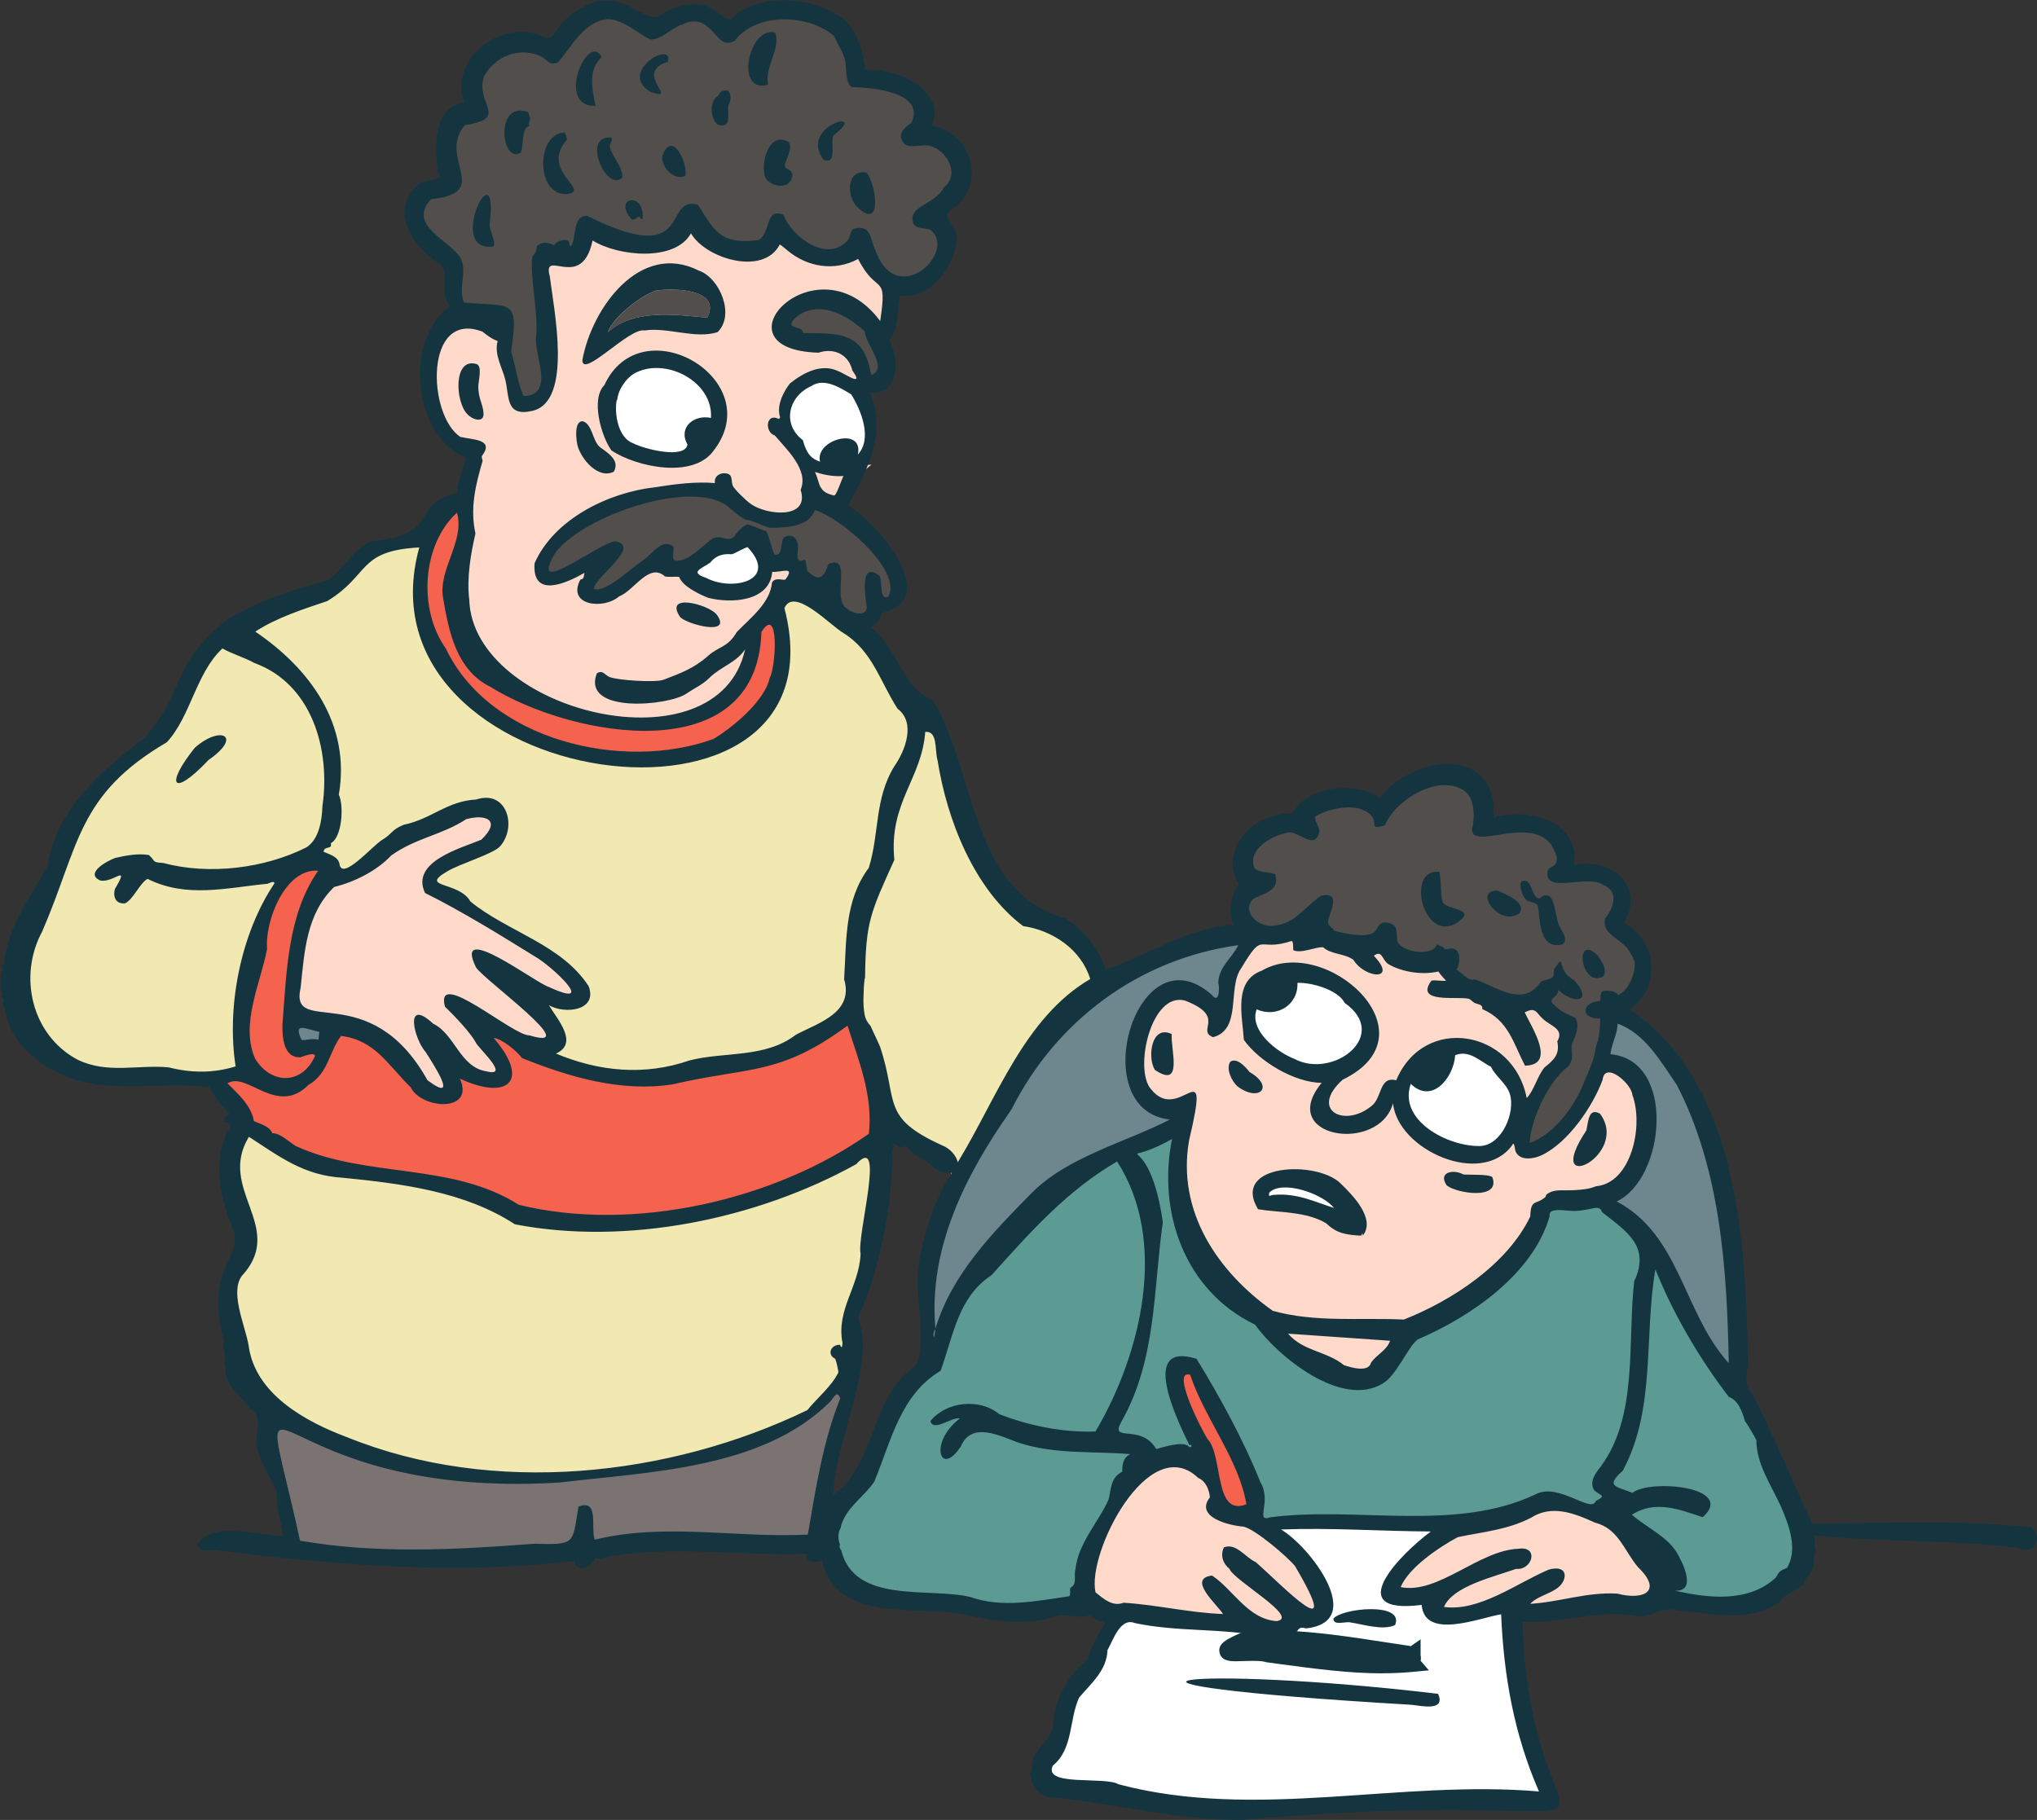<?xml version="1.0" encoding="UTF-8"?>
<svg id="Layer_1" xmlns="http://www.w3.org/2000/svg" version="1.1" viewBox="0 0 223.82 200">
  <rect x="0" y="0" width="223.82" height="200" fill="#333333" stroke="none"/>
  <!-- Generator: Adobe Illustrator 29.1.0, SVG Export Plug-In . SVG Version: 2.1.0 Build 142)  -->
  <g>
    <path d="M144.61,117.94c-1.01,0-1.95-.23-2.81-.67-2.22-.86-5.79-3.67-4.66-6.7l.37-.99.97.43c.33.15.67.22,1.01.22.58,0,1.14-.23,1.52-.62.38-.4.57-.94.55-1.55l-.04-.99.99-.05h.23c1.5,0,4.63.74,5.76,2.52,1.77,1.33,2.48,3.04,1.94,4.72-.67,2.11-3.18,3.7-5.84,3.7v-.02Z" fill="#fff"/>
    <path d="M162.46,126.93c-2.46,0-6-1.3-7.72-3.7-.98-1.37-1.21-2.92-.68-4.46l.51-1.49,1.13,1.09c.37.35.72.54,1.05.54.95,0,2.05-1.56,2.15-3.03l.04-.62.58-.24c.39-.16.8-.24,1.21-.24,1.11,0,2.01.59,2.74,1.06.29.19.56.36.79.47l.35.16.15.36c.12.29.45.66.77,1.03.5.57,1.06,1.21,1.31,2l.4,1.3h-.21c.02,1.28-.41,2.73-1.22,3.87-.86,1.21-2.01,1.89-3.24,1.9h-.12.01Z" fill="#fff"/>
    <path d="M80.29,65.16c-1.13,0-2.25-.26-3.17-.74-.47-.16-1.39-.52-1.48-1.39-.09-.88.68-1.33,1.29-1.7.13-.08.27-.16.4-.24.67-.79,1.57-1.19,2.67-1.19h.24c.12-.05.3-.16.5-.25.68-.35,1-.5,1.36-.5h.34l.37.26.05.06c1.63,1.72,1.57,3.02,1.23,3.81-.51,1.18-1.93,1.88-3.8,1.88Z" fill="#fff"/>
    <path d="M137.63,198.77c-5.78,0-10.55-.55-15-1.73l-.14-.04-.12-.08c-.33-.2-1.78-.25-2.73-.28-2.22-.07-4.13-.14-4.84-1.3-.18-.29-.42-.91-.02-1.75l.1-.21.18-.14c1.14-.92,1.43-2.42,1.74-4.01.2-1.05.41-2.14.88-3.13l.06-.12.08-.1c.25-.29.5-.57.76-.86,1.11-1.22,2.06-2.27,2.11-3.74v-.25l.14-.22c.1-.18.21-.41.33-.66.55-1.16,1.39-2.9,3.02-2.9.26,0,.52.05.77.14,2.26.48,4.66.61,6.99.73,2.32.12,4.73.25,7.01.73h.05l.05.03c.17.05.42.09.67.12.29.03.58.07.87.15v.03c.83-.09.97-.29,1.14-.53.18-.25.56-.78,1.36-.78.15,0,.31.02.49.06,1.7-.23,1.85-.96,1.9-1.21.45-2.12-3.02-6.52-5.21-7.78l-3.02-1.73,3.48-.13c1.15-.04,2.29-.06,3.44-.06,2.3,0,4.62.07,6.87.14,2.03.06,4.14.13,6.21.14l3.02.02-2.44,1.79c-3,2.2-5.34,5.19-5.07,6,.03.1.42.39,1.71.39.47,0,1.03-.04,1.64-.12l1.03-.13.09,1.04c.05.63.24,1.24,1.81,1.24,1.22,0,2.77-.4,4.01-.72.68-.17,1.27-.33,1.75-.41l1.11-.18.05,1.13c.31,7.35,1.6,13.42,4.08,19.11l.67,1.54-1.67-.14c-1.94-.17-3.96-.25-6.18-.25-4.18,0-8.45.29-12.58.58-4.14.28-8.43.58-12.63.58h-.02ZM140.62,180.85l-.04-1.32-.09,1.3.13.02h0Z" fill="#fff"/>
    <path d="M189.22,150.48c-2.13-2.35-3.44-5.19-4.7-7.94-1.79-3.9-3.49-7.59-7.34-9.62l-1.79-.94,1.83-.85c2.61-1.21,4.35-5.92,3.66-9.9-.27-1.53-1.14-4.12-4.01-4.38l-1-.09.09-1c.06-.64.25-1.21.43-1.76.18-.53.34-1.04.34-1.5v-1.41l1.33.46c2.91,1.02,4.69,3.67,6.26,6.01,0,0,0,.02.02.02l.11-.11.64,1.2c5.04,9.68,5.67,21.13,5.86,31.11l.05,2.66-1.79-1.97h0Z" fill="#6e868d"/>
    <path d="M101.77,146.08c-.88-10.03,4.41-18.88,8.5-24.68,5.08-10.11,14.66-17.03,25.65-18.53l1.85-.25-.82,1.68c-.3.61-.68,1.11-1.05,1.59-.54.7-.97,1.26-1.04,2,.11.57.15,1.66-.31,2.26-.24.31-.59.49-.97.49h0c-.59,0-.99-.42-1.17-.65-.99-.86-1.96-1.29-2.87-1.29-2.68,0-4.68,3.77-4.87,7.29-.07,1.31.01,5.61,3.98,6.03l.35,1.88c-1.54.79-3.17,1.47-4.91,2.18-3.68,1.52-7.48,3.1-10.08,5.75-4.21,4.29-9.49,10.55-11.24,16.3l-1-2.07v.02Z" fill="#6e868d"/>
    <path d="M45.36,171.26c-4.65,0-8.75-.32-12.55-.98l-.66-.12-.14-.66c-.57-2.61-1.08-4.72-1.48-6.39-1.04-4.32-1.35-5.62-.67-6.48.27-.35.69-.54,1.17-.54.68,0,1.49.38,2.84,1.02,3.4,1.6,10.47,4.94,22.96,4.94,1.46,0,2.97-.05,4.49-.14,1.26-.15,2.63-.3,4.03-.44,8.7-.9,18.54-1.93,24.77-7.77v-.58h.55s.02-.03.03-.04c.27-.36.63-.86,1.29-.86.37,0,.87.16,1.21.9h.38l-.27.26.1.28-.14.36c-1.7,4.27-2.51,9-3.3,13.58l-.34,1.99-.8.04c-.85.04-1.72.07-2.68.07-2.05,0-4.14-.1-6.15-.2-1.99-.1-4.05-.2-6.05-.2-3.27,0-5.93.28-8.36.87l-.86.21-.31-.83c-.19-.5-.21-1.09-.22-1.69-.42,2.06-1.05,2.81-3.87,2.81-.46,0-.99,0-1.61-.03-4.02.3-8.69.63-13.35.63h0Z" fill="#7b7372"/>
    <path d="M31.39,119.46c-1.62,0-3.19-.97-4.19-2.6l-.04-.06-.03-.06c-1.37-3.13-.38-6.58.49-9.62.29-1.02.57-1.99.75-2.91-.14-2.22.82-5.68,2.74-7.77,1.06-1.16,2.3-1.77,3.6-1.77.12,0,.23,0,.35.01l1.74.14-1,1.43c-2.86,4.07-3.25,9.48-3.62,14.71-.04.59-.08,1.18-.13,1.76-.02,1.56.29,2.12.47,2.31.06.06.15.13.34.14.04-.01.08-.03.12-.04.39-.13.87-.3,1.32-.3.76,0,1.17.47,1.3.91l.1.35-.15.33c-.84,1.9-2.39,3.03-4.17,3.03h.01Z" fill="#f5624d"/>
    <path d="M189.03,176.46c-1.52,0-3.18-.22-5.23-.69l.28-1.97h.04c.23,0,.28-.02.28-.02.06-.22-.27-1.45-1.09-2.79-.6-.9-1.69-1.64-2.74-2.36-.65-.45-1.33-.91-1.91-1.42l-.99-.87,1.1-.72c.25-.16.5-.3.75-.42l-.53-.21c-.28-.11-.55-.21-.79-.29-.88-.31-1.71-.59-1.89-1.48-.17-.86.49-1.58,1.18-2.21,2.22-4.2,2.45-8.88,2.7-13.83.13-2.59.26-5.26.71-7.84l.6-3.47,1.31,3.27c1.87,4.64,4.55,9.32,7.77,13.56,1.28.65,1.75,2.06,2.05,3.04.46.64,1.2,1.97,1.27,2.17l.06.17v.18c0,1.72.9,3.48,1.77,5.18.2.4.41.79.6,1.18h.02l.27.61c.74,1.73,2.13,4.96.58,7.57l-.16.28-.51.22c-.23.1-.4.26-.51.49l-.08.17-.13.13c-1.69,1.58-3.98,2.38-6.8,2.38h.02ZM182.29,164.6c1.59,0,3.15.52,4.53.98.13-.18.14-.27.14-.27-.12-.33-1.69-.99-4.1-.99-1.52,0-2.55.27-2.86.52l-.42.34c.84-.39,1.73-.58,2.72-.58h0Z" fill="#5b9b94"/>
    <path d="M159.54,177.65c-.36,0-.71-.03-1.05-.07l-1.29-.18.51-1.2c.35-.82,1.01-1.48,1.83-2.04-1.54.75-3.12,1.35-4.69,1.35-.4,0-.8-.04-1.18-.12l-1.19-.25.47-1.12c1.23-2.93,5.82-5.5,6.73-5.98l.13-.07.14-.03c.68-.14,1.34-.26,2-.38,2.04-.37,3.97-.72,5.8-1.67.86-.55,1.9-.85,3.02-.85,1.7,0,3.35.68,4.76,1.33,2.15.58,3.16,2.17,4.05,3.57.33.52.67,1.05,1.06,1.53h0c1.38,1.33,1.87,2.5,1.47,3.51-.21.51-.83,1.38-2.7,1.38-.58,0-1.21-.08-1.87-.25-.23,0-.45-.02-.67-.02-1.55,0-3.06.28-4.65.57-1.31.24-2.66.49-4.05.57l-2.49.15,1.69-1.83c.56-.61,1.33-.96,2.01-1.26.81-.37,1.25-.6,1.43-.94-.12,0-.26.04-.38.08-.83.35-1.79.86-2.82,1.41-2.48,1.31-5.29,2.8-8.07,2.8h0ZM167.18,171.17c-.07,0-.14,0-.22.02h-.12c-1.59.07-3.33.91-5.04,1.8.98-.4,2-.73,2.95-1.04.53-.17,1.02-.33,1.46-.49l.21-.07.23.02c.26,0,.39-.09.46-.16.03-.03.05-.06.07-.08h0Z" fill="#ffdaca"/>
    <path d="M139.12,167.83c-.4,0-.75-.15-.99-.43-.43-.49-.34-1.12-.26-1.72.09-.67.21-1.51-.24-2.28l-.04-.06-.03-.07c-1.63-4.02-3.84-8.31-6.75-13.1-.37-.09-.68-.14-.95-.14-.51,0-.61.16-.65.23-.26.42-.57,2,2.09,7.52h.48l.11.87c.02.17.08.61-.25.99l-.3.34-.54.03c-.07,0-.15,0-.25-.02l-.39-.05-.19-.23s-.12-.02-.23-.02c-.6,0-1.48.25-2.07.41l-1.11.29-.38-.66c-.59-1.02-1.48-1.11-2.33-1.19-.63-.06-1.42-.14-1.79-.85-.4-.77.09-1.62.3-1.99,2.77-4.9,3.27-10.24,3.8-15.89.17-1.81.34-3.68.6-5.52-.35-2.36-1.04-5.36-2.36-6.62-.15-.15-.56-.53-.41-1.14.16-.61.69-.74.98-.82.42-.11,1.39-.36,3.32-1.44l1.9-1.05-.43,2.13c-1.39,6.89.72,15.52,8.56,19.29l.23.11.15.21c2.03,2.84,6.82,6.78,10.53,6.78.82,0,1.55-.2,2.19-.58.67-.4,1.37-1.51,1.99-2.49.58-.92,1.13-1.79,1.76-2.29l.1-.08.12-.05c2.72-1.16,11.69-5.48,13.87-12.72,0-.71.45-1.31,1.16-1.48.26-.07.56-.1.9-.1.29,0,.59.03.88.05.19.02.38.04.56.04h.14c.54,0,1.1-.1,1.69-.22l.52-.1c.1-.02.2-.03.31-.03.6,0,1.11.3,1.37.8l.02.03.48.38c2.39,1.86,5.09,3.96,3.21,8.14-.19,1.71-.24,3.51-.3,5.42-.17,5.39-.34,10.96-3.57,15.3-.56.7-.75,1.07-.69,1.34.09.07.18.13.28.19.26.16.8.48.78,1.16-.02.61-.5.96-.94,1.21-.28.39-.72.6-1.25.61h0c-.6,0-1.27-.28-2.05-.61-.88-.37-1.87-.79-2.72-.79-.32,0-.6.06-.84.19-4.64,2.21-9.65,2.51-13.93,2.51-1.61,0-3.26-.05-4.85-.09-1.57-.05-3.2-.09-4.77-.09-2.29,0-4.16.1-5.86.32-.26.08-.48.12-.68.12h.01Z" fill="#5b9b94"/>
    <path d="M167.09,125.56c.1-2.74,2.08-7.22,4.52-9.09.17-.3.15-.44.11-.77-.03-.26-.07-.58-.02-1v-.13l.22-.51c.26-.64.44-1.09.39-1.46-.63-.27-1.45-.69-1.99-1.21-.43-.35-.85-.79-.86-1.4,0-.61.41-.98.61-1.15.05-.05.14-.12.15-.15v-.1c-.07.02-.17.04-.27.08-.81,1.07-1.84,1.61-3.07,1.61s-2.44-.55-3.6-1.08c-.46-.21-.91-.41-1.33-.57h-.17c-.77,0-1.34-.49-1.75-.85-.16-.14-.34-.3-.45-.35l-1.05-.5.66-.96c.11-.16.17-.52.14-.75-.02,0-.05,0-.07.01-.13.03-.29.06-.47.06h-.1l-.17-.03-.48-.1-.03-.06c-.48.31-1.12.48-1.88.48-1.25,0-2.8-.48-3.43-1.54l-.06-.09-.03-.1c-.11-.35-.13-.7-.14-1,0-.14,0-.33-.04-.44-.08-.02-.14-.03-.19-.04,0,.02-.02.04-.03.06-.13.23-.32.57-.7.84-.46.33-1.08.48-1.9.48-1.18,0-2.56-.32-3.28-.52l-.47-.12-.19-.45h0s-.03,0-.04-.02c-.22-.17-.62-.49-.72-1.16l-.02-.13.02-.14c.05-.41.19-.84.32-1.25.05-.14.11-.33.16-.5-.39.29-.77.63-1.16.99-1.08.99-2.3,2.11-4.25,2.24-.13.02-.27.03-.4.03-1.31,0-2.66-.87-3.14-2.02-.39-.93-.18-1.9.57-2.65l.11-.11.14-.07c.28-.15.57-.28.85-.4.65-.29.95-.44,1.06-.6-.02,0-.05,0-.07-.01-.79-.12-1.78-.26-2.2-1.07l-.03-.06-.02-.06c-.31-.84-.23-1.71.22-2.5.79-1.4,2.62-2.33,4.03-2.62.18-.06.37-.08.57-.08.64,0,1.23.29,1.75.55.15.08.36.18.52.24-.04-.1-.1-.22-.14-.32-.2-.4-.56-1.15-.03-1.86l.12-.16.17-.1c1.13-.68,2.75-1.12,4.14-1.12.92,0,1.71.19,2.34.55.64.35.99.75,1.19,1.12,1.33-2.1,4.27-4.12,7.04-4.12.92,0,1.75.22,2.47.65,1.78,1.02,1.83,3.51,1.56,5.01h.06c.4,0,.98-.09,1.6-.18.83-.13,1.78-.27,2.72-.27,1.85,0,3.18.57,4.06,1.75l.05.06.12.23c.38.69,1.08,1.98.28,3.05-.13.21-.32.35-.49.46.09,0,.21.02.36.02.39,0,.83-.04,1.29-.08.53-.05,1.08-.1,1.61-.1.59,0,1.43.05,2.12.48,1.06.44,1.46,1.18,1.61,1.73.36,1.35-.45,2.69-.89,3.28-.02.26.19.5,1.02,1.12.46.34.94.7,1.3,1.18.1.13.4.58.65,1.06h.29l.09.91c.15,1.63-.86,3.97-2.44,4.64l-1.12.48-.18-.86h-.03c-.02.26-.07.54-.3.8l-.23.25h.43l.05,1c0,1-.07,1.77-.23,2.41-.02.18-.07.34-.11.45-.1.24-.15.52-.21.81l-.05.25c-.1.52-.23.98-.42,1.42l-.18.46c-.16.41-.32.84-.53,1.26-1.05,2.91-3.58,6.49-6.7,7.55l-1.38.47.05-1.45h.02Z" fill="#524e4c"/>
    <path d="M154.24,146c-1.13-.05-2.3-.06-3.29-.06h-2c-3.03,0-6.24-.07-9.33-.93l-.17-.05-.14-.1c-7.38-5.22-10.88-12.4-9.61-19.7.48-2.03.7-3.2.78-3.86-.53.24-1.2.51-1.96.51-1.07,0-2.01-.51-2.8-1.51-1.43-1.63-1.13-5.6.07-8.25.93-2.05,2.3-3.18,3.85-3.18.3,0,.61.04.91.13,2.94,1.14,3.36,2.41,3.22,3.63.53-.5.68-1.43.82-3.01.12-1.34.24-2.72,1-3.79,1.3-2.18,1.93-3.03,3.25-3.03.12,0,.26,0,.4.02.14,0,.29.02.47.02.36,0,.95-.04,1.92-.36l.25-.08.26.05c.62.13.84.62.92,1.08.26-.04.56-.11.85-.18.48-.12.93-.23,1.36-.23.08,0,.15,0,.22.01l.32.03.24.22c.3.27.76.38,1.29.52.61.16,1.31.33,1.95.79l.17.12.04.06.86-.63c.38-.27.73-.41,1.09-.41.8,0,1.19.63,1.4.96.08.13.16.26.24.33.91.52,2.17.83,3.37.83.49,0,.95-.05,1.37-.15l.77-.18.35.71c.07.12.47.58.6.69l1.6,1.41-1.59.26h.37c.65,0,1.22,0,1.64.09.48.15.72.37.86.5.02.02.03.03.05.05.06.02.12.04.18.06.24.07.83.25,1.1.84,2.26,1.16,3.15,3.1,4,4.98.12.27.25.55.38.83.06-.03.1-.05.11-.08.32-.54-.81-2.68-1.18-3.39-.18-.34-.33-.64-.45-.88l-.41-.88.87-.43c.48-.24.88-.35,1.25-.35.81,0,1.24.53,1.5.84.08.1.18.22.3.33.22.21.46.37.71.54.61.39,1.98,1.28,1.3,2.89.22,1.8-.83,2.7-1.73,3.42-.27.36-.5.84-.74,1.36-.33.7-.67,1.43-1.21,1.99l-1.34,1.39-.36-1.89c-.76-3.98-4.01-5.8-6.7-5.8s-4.66,1.47-5.74,4.04l-.34.8-.84-.23c-.11-.03-.17-.03-.21-.03-.14.08-.31.53-.42.79-.07.17-.14.36-.23.55l1.76.15c.28,2.84,4.2,5.73,7.77,5.73,1.05,0,2.49-.27,3.46-1.53.3-.56.75-.64.99-.64.93,0,1.1.94,1.17,1.35,0,.06.02.12.03.16h0s.1.09.43.09.76-.11,1.09-.27c2.57-1.26,5.05-4.83,6.12-7.6.18-1.16.97-1.57,1.68-1.57.97,0,2.1.82,2.82,1.76l.13-.14.34.88c.09.19.17.37.21.55l.02.05c.97,2.61.55,6.4-.98,8.82-.94,1.49-2.23,2.37-3.72,2.55-.2.07-.4.14-.61.19-.88.21-1.71.25-2.63.27h-.74c-.36,0-.62.02-.83.1v.09l-.28.25c-.5.46-.94.63-1.23.75-.02,0-.05.02-.07.03-.02.1-.06.3-.07.7v.21l-.1.19c-3.38,7.04-11.9,10.83-14.43,11.82l-.2.08h-.21l.04-.04ZM151.42,122.27c-.05.04-.11.09-.17.13-.73.6-1.59,1-2.46,1.16.96-.14,1.96-.53,2.63-1.29ZM145.04,121.32c-.1.36-.11.73.04,1.05.28.59,1.07,1.03,2.07,1.18-.94-.2-1.66-.75-1.97-1.55-.07-.18-.13-.41-.15-.69h0ZM137.66,113.92c1.64,2.15,5.18,4.07,7.58,4.09h1.52l.21-.18.13-.06c1.85-.9,3.93-2.51,3.34-5.08-.7-3.03-4.75-5.9-8.34-5.9-1.09,0-2.08.25-2.94.76l-.08.05-.09.03c-1.78.64-1.72,2.49-1.44,5.24.04.37.08.72.1,1.06h0ZM149.81,105.28c.04.05,0,0,0,0Z" fill="#ffdaca"/>
    <path d="M151.92,183.89c-3.7,0-7.48-.51-11.14-1l-1.69-.23-.09-.03c-.16-.05-.51-.11-1.29-.11-.35,0-.71,0-1.05.02-.32,0-.62.02-.87.02h0c-.52,0-1.59,0-1.79-.95-.21-1,.74-1.48,2.59-2.27.44-.28.94-.42,1.51-.42.39,0,.77.06,1.11.12.28.05.55.09.77.09.06,0,.12,0,.18,0l.16-.03.43.08c3.95.13,7.63.7,11.53,1.3.83.13,1.67.26,2.51.38l.23.04,1.07-.75v1.75c.04.17.06.38,0,.6l.91,1.06-1.91.18c-.99.09-2.06.14-3.17.14v.02Z" fill="#14353f"/>
    <path d="M149.56,151.39c-.6,0-1.32-.15-2.2-.45l-.17-.06-.14-.11c-.69-.57-1.56-.9-2.47-1.25-1.27-.49-2.7-1.04-3.8-2.33l.78-.72.06-.92,12.52.87-.45,1.25c-.33.91-.92,1.42-1.44,1.87-.25.21-.49.42-.69.66-.18.46-.68,1.2-2,1.2h0Z" fill="#ffdaca"/>
    <path d="M140.19,179.15c-2.45-.18-4.06-1.83-5.48-3.28-.44-.45-.86-.88-1.29-1.26.3.43.73.91.96,1.18.37.43.67.77.85,1.08l.91,1.57-1.82-.07c-2.06-.08-4.02-.37-5.92-.64-1.56-.23-3.18-.47-4.83-.58-.27.08-.54.12-.81.12-1.2,0-2.12-.75-2.86-1.36l-.42-.34-.08-.34c-.62-2.66,1.27-8.06,4.04-11.55,1.79-2.26,3.72-3.45,5.57-3.45,1.15,0,2.22.45,3.2,1.33,1.14.58,1.63,1.86,1.71,2.9l.03.39-.24.31c-.12.15-.24.36-.21.45.21.47,1.83,1.06,3.2,1.16h.08l.08.02c1.49.36,4.6,2.98,5.85,4.3h.55v.73c2.34,4,2.28,4.75,1.93,5.36-.21.37-.61.6-1.05.6-.92,0-2.06-.93-5.25-3.9-.53-.5-1.04-.97-1.48-1.36-.45-.22-.84-.54-1.21-.84-.3-.25-.64-.52-.92-.65.05.24.22.45.4.59l.24.19.1.29c.17.27,1.43,1.22,2.26,1.85,2.51,1.9,3.8,2.95,3.49,4.14-.09.33-.38.92-1.38,1.06h-.22.02Z" fill="#ffdaca"/>
    <path d="M110.81,177.16c-1.68,0-3.15-.23-4.49-.7-1.19-.28-2.66-.34-4.22-.41-4.15-.19-9.29-.42-10.62-5.28-.18-.28-.26-.62-.23-.95-.22-.78-.17-1.56.15-2.22.05-.29.18-.61.35-.99.48-1.06,1.31-1.93,2.12-2.76.51-.53,1-1.03,1.31-1.51.34-.84.66-1.69.97-2.55,1.35-3.68,2.75-7.48,6.37-9.8.24-.7.47-1.42.68-2.12.96-3.13,1.96-6.37,5.08-8.48l.35-.39c4.17-4.63,8.1-9.01,13.59-12.21l.83-.48.52.8c6.1,9.42,2.54,22.44-2.35,30.73l-.28.47-.54.02c-.29,0-.58.02-.87.02-3.24,0-6.83-.71-10.09-1.99l-.15-.06-.12-.1c-.42-.34-.91-.59-1.45-.74l-1.64,1.24c-.99.74-1.45,1.55-1.63,2.13.08-.1.16-.21.25-.35.62-1.36,1.72-2.08,3.19-2.08,1.25,0,2.53.5,3.67.95.25.1.5.2.73.28,2.68.85,5.32.93,8.11,1.01,1.16.03,2.36.07,3.58.16l1.19-.57.02.67,2.73.23-2.7,1.3v.46l-.75-.05c-.1.13-.14.37-.13.88v.63l-.56.28c-.53.26-.65.68-.82,1.65-.04.24-.08.48-.14.71l-.02.09-.04.08c-.41.94-.97,1.85-1.52,2.72-.92,1.48-1.87,3.01-2.05,4.65v.08l-.03.08c-.03.1-.02.31-.02.5,0,.47.02,1.27-.53,1.83,0,.33-.03.88-.52,1.23l-.2.14-.24.04c-.42.06-.85.12-1.28.19-1.79.27-3.64.55-5.51.55h-.05Z" fill="#5b9b94"/>
    <path d="M104.26,127.97c-.1-.39-.5-.92-1.09-1.15-5.26-2.37-5.8-4.1-6.44-7.49-.21-1.12-.45-2.38-.98-3.97-.12-.29-.29-.65-.47-1.02-.16-.34-.33-.69-.48-1.04-.43-.5-.68-1.04-.79-1.63-.11-.65-.16-1.37-.13-2.15v-.32c.02-.55.04-1.12.13-1.7,0-.08.03-.16.05-.23.08-6.06.68-7.38,3.11-12.75l.09-.2c-.31-3.7.77-6.17,1.81-8.57.75-1.72,1.45-3.34,1.6-5.37l.06-.81.8-.11c.1-.01.2-.02.29-.02,1.79,0,1.95,1.92,2.04,2.95.03.33.06.67.11.84l.02.07v.07c1.2,7.57,4.49,14.07,8.82,17.45,3.84.64,6.95,3.16,7.95,6.48l.23.75-.68.4c-5.17,3.03-8.18,8.7-11.09,14.18-1,1.88-2.03,3.83-3.12,5.61l-1.25,2.04-.57-2.32h-.02Z" fill="#f1e9b1"/>
    <path d="M56.7,44.04c-.45-.79-.73-2.02-1-3.22-.16-.7-.31-1.37-.47-1.84l-.08-.23.04-.24c.14-.91.51-3.32.16-3.75-.17-.21-1.16-.27-2.12-.33-.66-.04-1.44-.08-2.34-.18l-.6-.06-.22-.56c-.42-1.07-.31-2.04-.21-2.89.08-.73.14-1.3-.09-1.85-.33-.49-.97-1.02-1.6-1.53-1.16-.94-2.47-2.02-2.58-3.52-.06-.88.3-1.76,1.09-2.62l.26-.28.38-.04c1.81-.19,2.26-.57,2.37-.73.19-.27.02-.94-.15-1.65-.37-1.46-.87-3.46.8-5.4l.24-.28.37-.06c1.2-.19,1.62-.39,1.75-.47-.03-.15-.13-.42-.2-.63-.3-.82-.75-2.07-.23-3.6l.03-.07.04-.07c1.01-1.91,3.05-3.15,5.19-3.15.81,0,1.59.17,2.32.51.39.16.66.41.86.59.03.03.06.06.09.09.25-.31.51-.66.79-1.02,1.19-1.6,2.67-3.58,5.09-3.82h.12c1.49.03,2.69.82,3.75,1.51.39.26.77.5,1.14.71.41-.07.85-.37,1.32-.68.49-.33,1-.67,1.6-.87.59-.27,1.16-.41,1.69-.41,1.47,0,2.35.97,2.99,1.68.22.24.59.65.73.67,0,0,.03,0,.08-.03,1.35-1.63,3.56-2.56,6.12-2.56,2.3,0,4.58.78,6.11,2.07l.2.17.09.24c.12.31.28.62.46.94.29.53.61,1.14.79,1.89.05.24.08.55.1.91.02.32.06.92.15,1.24,1.95.07,5.7.46,6.93,2.44.36.59.66,1.57.02,2.9l-.12.25-.23.15c-.63.42-.7.62-.7.64h0s.01.04.06.11c0-.01,0-.02.03-.02h.2c.2,0,.4-.02.61-.04.27-.03.55-.05.8-.05.17,0,.34.01.5.04h.91v.31c1.16.56,2.1,1.7,2.37,2.94.24,1.14-.11,2.21-.96,2.97-.54.96-1.46,1.52-2.21,1.97-.86.51-1.04.69-1.03.86.1.02.25.04.36.06.32.04.69.09,1.04.25l.11.05.09.07c1.06.83,1.4,2.14.92,3.52-.57,1.66-2.4,3.37-4.47,3.37-1.08,0-3.05-.49-4.15-3.73-.13-.28-.22-.58-.3-.86-.07-.23-.2-.67-.3-.74l-.09-1.01-.03.8h0s0-.01,0,0v.2h-.06c-.06.21-.15.49-.34.8l-.04.06-.05.06c-.77.93-1.79,1.43-2.96,1.43-2.26,0-4.54-1.85-5.57-3.78-.06.15-.12.34-.17.48-.22.67-.51,1.59-1.35,2.12l-.18.12-.21.03c-.64.09-1.2.13-1.71.13-3.14,0-4.23-1.61-5.73-4.09h-.07c-.25,0-.38.11-.83.91-.58,1.03-1.46,2.59-4,2.59h0c-1.67,0-3.9-.7-6.82-2.13-.11.17-.19.71-.24,1.01-.09.59-.2,1.26-.55,1.82l-.33.52-.61-.06c-.25-.02-.64-.13-.9-.58,0,0-.02.01-.03.02l-.42.8-.88-.46c-.18-.1-.38-.15-.52-.16-.08.35-.22.61-.44.93-.06,1.01.08,2.32.23,3.69.19,1.75.39,3.56.19,5.05,0,.45.13,1.05.26,1.69.31,1.55.67,3.31-.26,4.48-.5.63-1.27.97-2.29,1l-.6.02-.3-.52h0Z" fill="#524e4c"/>
    <path d="M69.57,118.6c-2.92,0-5.9-.63-8.87-1.88l-2.12-.89,2.09-.95c.3-.14.48-.29.53-.45.16-.58-.68-1.83-1.18-2.58-.22-.32-.42-.62-.57-.89l-1.95-3.33,3.32,1.97c.4.24.99.38,1.58.38.75,0,1.24-.22,1.39-.44.12-.18.07-.46,0-.69-1.72-2.59-4.47-4.07-7.37-5.64-1.83-.99-3.72-2.01-5.35-3.34l-.15-.12-.09-.17c-.37-.66-1.31-.98-2.06-1.23-.81-.28-1.65-.56-1.74-1.45-.09-.91.74-1.47,1.6-1.98.62-.38,1.62-.78,2.69-1.21.97-.39,2.6-1.04,2.89-1.37.74-.88.78-2.08.43-2.83-.26-.55-.68-.83-1.25-.83-.23,0-.48.05-.75.13l-.13.04h-.13c-1.59.09-2.74.66-4.06,1.32-1.09.54-2.22,1.11-3.67,1.42-.55.24-.74.41-1.01.68-.24.23-.54.52-1.07.85-.23.13-.81.65-1.22,1.03-1.53,1.4-2.6,2.32-3.58,2.32h0c-.59,0-1.31-.36-1.45-1.38-.08-.13-.55-.32-.76-.4-.16-.06-.31-.12-.43-.18l-.67-.32.11-.73c.07-.5.32-.86.73-1.08l-.04-.21.65-.4c.52-.31.9-3,.42-4.01l-.13-.28.05-.31c1.47-8.54-4.86-14.27-8.76-16.92l-1.24-.84,1.25-.82c2.34-1.53,5.13-2.46,7.82-3.36l.25-.08c1.54-.96,2.33-1.85,3.09-2.72,1.41-1.61,2.63-2.99,7.37-3.24l1.39-.07-.37,1.34c-1.41,5.1-.59,9.69,2.43,13.66,4.21,5.53,12.67,9.24,21.05,9.24,5.89,0,10.71-1.87,13.23-5.13,2.17-2.81,2.67-6.55,1.48-11.11l-.09-.33.14-.32c.37-.84,1.07-1.33,1.94-1.33,1.48,0,3.18,1.38,4.68,2.61.51.42,1,.81,1.28.98,2.52,1.56,3.7,3.83,4.83,6.03.43.84.88,1.71,1.4,2.51,2.14,1.81,1.37,5.15-.3,7.54-1.21,1.96-1.5,4.09-1.8,6.35-.2,1.48-.4,3.01-.89,4.55l-.05.16-.1.14c-2.1,2.81-2.25,6.19-2.41,9.76-.03.59-.05,1.18-.09,1.77,1.01,3.82-2.4,5.44-4.67,6.51-.38.18-.76.36-1.1.54-2.43,1.83-5.26,2.11-8,2.37-1.41.14-2.74.26-3.99.59-2.02.71-4.2,1.07-6.42,1.07l-.03-.02Z" fill="#f1e9b1"/>
    <path d="M94.46,68.42c-.69,0-1.49-.3-1.99-.73-1.22-.77-1.14-2.4-1.08-3.71,0-.13.01-.27.02-.42-.32.49-.8.91-1.51.91-.8,0-1.47-.58-1.91-1.01l-.09-.09-.06-.11c-.12-.19-.16-.4-.2-.66-.25-.06-.48-.19-.66-.38-.32-.35-.38-.79-.37-1.2-.21.5-.58.96-1.31.96-.16,0-.33-.03-.5-.09-.61-.22-.77-.75-1.07-1.79-.09-.29-.19-.63-.28-.92-.17-.07-.34-.14-.51-.21-.25-.1-.48-.2-.71-.27-.29.23-.54.49-.67.74l-.09.17-.15.12c-.38.32-.82.48-1.3.48-.3,0-.57-.07-.78-.12-.14-.03-.27-.07-.35-.07-.27.15-.59.42-.93.71-.98.83-2.2,1.87-3.59,1.87-.42,0-.79-.16-1.05-.45-.33-.38-.38-.84-.36-1.23-.29.18-.62.5-.82.69-.26.24-.5.48-.74.66l-.05.04-.05.03c-.31.18-.81.58-1.34,1-1.79,1.41-3.14,2.41-4.36,2.41-.28,0-.54-.05-.77-.16l-.68-.31.1-.74c.11-.78.75-1.49,1.8-2.59.33-.35.85-.89,1.17-1.32-.63.29-1.65.88-2.39,1.31-2,1.16-3.27,1.88-4.17,1.88h0c-.52,0-.96-.24-1.2-.66-.43-.76-.02-1.74.73-2.97l.06-.09c2.55-3.36,10.15-6.54,15.63-6.54,2,0,3.58.42,4.68,1.26.57.52,1.12,1,1.68,1.3.3.05.59.13.88.23.23.09.45.18.66.27.3.13.59.25.87.33.05,0,.09.02.14.04,1.82-.05,3.29-.2,3.75-1.14v-1.1l1.25.32c2.25.59,7.1,4.3,8.59,7.6.57,1.26.62,2.37.15,3.3l-.13.26-.24.15c-.28.17-.56.25-.83.25h0c-.63,0-.99-.34-1.21-.78.02.18.11.78.11.78v.08c0,1.02-.72,1.7-1.78,1.7h0Z" fill="#524e4c"/>
    <path d="M70.41,79.86c-11.44,0-19.65-7.33-19.86-13.91-.32-2.56.2-5.37.65-7.32-.57-2.83,0-5.32.78-8.01-.04-.12-.08-.31-.07-.53l.02-.31.19-.25c.05-.06.09-.12.12-.17-.28-.08-.7-.15-.99-.19-.31-.05-.61-.1-.88-.16l-.17-.04-.14-.09c-2.72-1.74-3.69-6.97-2.72-10.3.65-2.21,2.11-3.47,4.03-3.47.62,0,1.3.14,2,.4l.14.06.12.1c.29.23.91.72,1.32.84l.94.27-.26.95c-.2.75.08,1.53.41,2.43.16.45.33.91.45,1.39.09.39.15.79.21,1.18.22,1.54.36,1.54.82,1.54.2,0,.44-.03.71-.09,3.06-.66,1.91-8.59,1.42-11.98-.09-.62-.17-1.18-.22-1.62-.16-.58-.27-1.3.15-1.86.19-.26.56-.56,1.24-.56.27,0,.53.04.81.09.25.04.51.08.73.09h.17c.34,0,1.13,0,1.59-2.13l.3-1.39,1.21.75c1.26.79,3.29,1.3,5.17,1.3,2.1,0,3.64-.62,4.23-1.71l.86-1.57.88,1.56c.79,1.39,3.28,2.6,5.33,2.6.9,0,2.09-.23,2.66-1.34l.22-.43.57-.11h.11c.45,0,.76.26,1.23.66.06.06.12.1.16.13,1.23,1.04,2.66,1.59,4.09,1.59.93,0,1.83-.23,2.67-.67l.22-.12h1.25v.76c.66,1.24,1.17,1.68,1.58,2.03,1.22,1.05,1.34,1.82.84,5.18l-.36,2.38-1.43-1.93c-1.88-2.53-3.95-3.06-5.35-3.06-2.69,0-4.74,1.9-4.76,3.13-.01,1.02,1.51,1.71,4,1.81.41-.12.83-.18,1.24-.18,1.69,0,3.07,1.06,3.55,2.72.33.47.73,1.13.4,1.76-.19.37-.57.6-1,.6s-.91-.24-1.61-.62c-.22-.12-.43-.24-.57-.29l-.1-.04c-.34-.16-.69-.24-1.07-.24-.91,0-1.97.47-3.15,1.39-.67.92-1,1.85-.89,2.5h0c.06.22.18.64-.06,1.06-.15.28-.42.49-.75.58l-.08.02.17.2c.17.2.37.42.57.65,1.32,1.48,3.27,3.67,2.54,6,.25,1.11-.05,1.85-.37,2.28-.56.76-1.55,1.17-2.86,1.17-1.42,0-3.01-.48-3.96-1.2-.27-.18-1.42-1.19-1.99-1.97v.04l-1.36-.12c-.4-.03-.82-.05-1.23-.05-1.7,0-3.51.25-5.08.49-4.56.5-10.33,3.09-12.43,7.62-.03.75.14,1,.2,1.06.08.09.24.13.48.13.43,0,1.43-.16,3.32-1.25l2.08-1.19-.62,2.32c-.02.06-.02.12-.03.17-.03.22-.11.78-.64,1.1-.09.24-.11.43-.04.54.11.18.52.36,1.12.36.67,0,1.36-.23,1.77-.58l.13-.12.17-.06c.4-.15.91-.62,1.41-1.06.85-.77,1.81-1.64,2.98-1.64.51,0,.98.16,1.43.48h.83c.32,0,.61.02.88.2l.28.19.11.31c.14.38,1.11,1.1,2.51,1.66.65.16,1.38.25,2.08.25,1.3,0,3.51-.29,3.68-2.23l.09-1.02,1.02.11h.04c.25,0,.45-.03.64-.06.27-.04.52-.07.72-.07.77,0,1.09.42,1.22.67.38.76-.2,1.52-.47,1.89l-.11.15-.16.1c-.2.12-.43.18-.68.18-.11,0-.24-.01-.38-.03h-.03c-.42,1.93-1.88,3.34-3.18,4.6-.27.26-.54.52-.79.78-.2.32-.39.59-.59.81l1.67.7c-1.13,5.19-5.78,8.29-12.43,8.29h-.01Z" fill="#ffdaca"/>
    <path d="M94.73,41.38c-.6-3.74-2.27-3.75-5.94-3.77h-1.53v-.65h-.04c-.35-.1-1.01-.29-1.22-.98-.22-.73.3-1.34.49-1.57l.08-.08c.96-.89,2.08-1.35,3.36-1.35,2.59,0,4.9,1.91,5.77,2.73l.29.28.02.4c.01.26.34.89.57,1.35.56,1.1,1.14,2.24.73,3.28-.14.37-.48.86-1.25,1.14l-1.14.41-.19-1.2h0Z" fill="#524e4c"/>
    <path d="M66.63,134.52c-3.46,0-6.78-.38-9.85-1.13l-.16-.04-.14-.09c-3.84-2.45-8.25-3.04-12.91-3.67-3.84-.51-7.81-1.05-11.44-2.71l-.1-.05c-.28-.17-.56-.37-.84-.58-.42-.31-.94-.7-1.24-.7h-.74l-.23-.71c-.09-.16-.69-.4-.95-.51-.22-.09-.42-.17-.57-.25l-.45-.23-.08-.5c-.18-1.18-1.25-2.23-2.27-3.24l-1.24-1.24,1.06-.67c.41-.26.88-.39,1.38-.39.9,0,1.76.41,2.67.83.88.41,1.78.84,2.64.84.73,0,1.38-.31,2.04-.98l.1-.1.12-.07c1.08-.61,1.52-1.62,2.02-2.79.34-.79.69-1.6,1.26-2.33l.35-.45.56.07c3.23.41,4.95,2.34,6.61,4.21.5.57,1.03,1.15,1.6,1.71l.12.12.08.16c.35.72,1.56,1.3,2.7,1.3.51,0,.92-.13,1.05-.33.12-.18.07-.58-.14-1.06l-1.06-2.41,2.39,1.1c1.28.59,2.45.91,3.29.91.51,0,.88-.12.97-.32.15-.34,0-1.51-1.74-3.51l-1.67-1.93,2.53.28c1.25.14,2.88,1.5,3.62,2.38,3.25,1.3,8.03,2.97,12.81,2.97,1.01,0,2-.07,2.95-.22,2.22-.52,4.15-.84,5.85-1.12,4.62-.75,7.67-1.25,12.95-5.17l.27-.2h1.06l.23.7c.18.57.37,1.13.55,1.69,1.11,3.34,2.26,6.79,1.84,10.6l-.05.45-.37.26c-8.07,5.7-19.07,9.11-29.42,9.11h0Z" fill="#f5624d"/>
    <path d="M58.99,162.43c-7.62,0-14.74-.95-21.17-3.56-7-2.6-10.87-6.26-11.49-10.88-.08-.47-.27-1.12-.46-1.82-.67-2.34-1.5-5.25.24-6.93,1.88-2.2,1.19-4.12.32-6.54-.87-2.41-1.85-5.15.08-8.31l.53-.88.86.56c.4.26.79.52,1.17.77,2.74,1.81,5.11,3.38,8.69,3.57,6.7.66,13.66,1.61,19.19,5.16,2.72.51,5.6.77,8.58.77,9.26,0,19.25-2.55,27.52-7.02v-.41h.59c.39-.36.86-.68,1.4-.69h.01c.4,0,.76.17,1.02.48.06.07.11.14.15.21h.88l-.68.5c.29,1.07.05,2.92-.47,6.13-.24,1.49-.57,3.54-.46,4.01l.03.14v.15c-.09,1.74-.63,3.17-1.16,4.57-.64,1.7-1.2,3.17-.85,4.97l.02.12v.12c-.05.98-.44,1.33-.84,1.42.2.52.43,1.56.37,1.97l-.02.15-.07.14c-.58,1.15-1.47,2.09-2.34,3-.43.45-1.69,1.04-1.69,1.04-.93,1.38-20.04,7.47-29.98,7.1h.03Z" fill="#f1e9b1"/>
    <path d="M69.99,83.61c-9.85,0-18.42-4.64-21.88-11.83-3.34-4.78-2.68-12.46,1.41-16.17l1.19-1.08.44,1.55c.56,1.96-.1,3.76-.73,5.51-.5,1.37-.97,2.66-.78,3.88.69,4.07,1.52,7.57,4.66,9.12,3.83,2.38,10.37,4.73,16.53,4.73,5.25,0,11.56-1.72,11.79-9.89l.03-.97h.47c.33-.42.78-.8,1.37-.8.49,0,.92.27,1.19.74.73,1.27.41,5.14-.18,6.45-.72,3-4.62,6.03-6.61,7.23l-.08.05-.09.03c-2.62.95-5.64,1.46-8.73,1.46h0Z" fill="#f5624d"/>
    <path d="M48.49,120.54c-.52,0-1.12-.29-2.12-1.04l-.17-.13-.1-.19c-3.41-6.14-7.4-6.6-10.31-6.93-1.47-.17-2.75-.32-3.44-1.3-.59-.84-.46-1.89-.29-2.64l.08-.76c.4-3.86.8-7.84,3.91-10.81l.19-.18.26-.06c2.29-.57,4.45-1.76,5.78-3.19l.07-.07.08-.06c1.54-1.09,3.07-1.68,4.56-2.25,1.29-.5,2.51-.97,3.72-1.75l.13-.09.15-.04c.58-.15,1.13-.23,1.62-.23,1.52,0,2.04.74,2.21,1.18.35.88-.06,1.9-1.24,3.02l-.14.13-.17.07c-.3.12-.65.26-1.04.4-1.57.59-4.2,1.57-4.73,2.87-.08.19-.15.49,0,.93,4.14,2.1,8.4,4.74,11.84,6.87l.47.29v.06c1.26.89,4.3,3.22,3.92,4.68-.11.42-.51.9-1.27.9-.36,0-.98-.09-2.5-.79-.5-.17-1.26-.64-2.61-1.48-1.18-.73-3.18-1.97-4.32-2.42.04.08.08.18.13.28.29.37,1.6,1.48,2.66,2.38,4.39,3.72,5.51,4.89,5.09,6.04-.09.25-.41.84-1.37.84-.39,0-.89-.09-1.57-.29-.96-.11-2.22-.89-4.25-2.19-1.02-.65-2.56-1.63-3.56-2.08.88.89,2.48,2.59,3.02,3.67.04.06.35.41.57.66,1.13,1.28,2.02,2.29,1.58,3.27-.1.22-.43.75-1.28.75-.25,0-.53-.04-.87-.13-1.96-.31-3.03-1.82-3.98-3.16-.64-.9-1.24-1.75-2.06-2.15l-.13-.06-.11-.1c-.13-.12-.24-.21-.34-.3.16.67.54,1.58.96,2.04l.06.07.23.36c1.67,2.64,2.19,3.73,1.73,4.55-.21.38-.6.61-1.06.61h0l.02-.05Z" fill="#ffdaca"/>
    <path d="M22.12,118.75c-1.21,0-2.47-.16-3.73-.48-.43-.04-.9-.06-1.42-.06-.64,0-1.27.03-1.9.06-.66.03-1.32.06-1.97.06-1.36,0-3.16-.11-4.98-.99-2.56-1.35-4.42-3.64-5.27-6.45-.9-2.99-.57-6.27.91-9.01.88-2.04,1.56-3.93,2.23-5.75,2.26-6.22,3.89-10.73,11.72-15.36,1.08-1.21,1.79-2.81,2.54-4.51.91-2.05,1.85-4.17,3.53-5.74l.54-.5.64.37c.51.29,1.06.52,1.65.75.61.24,1.23.5,1.87.85l.08.04c6.71,2.6,8.8,10.2,7.88,16.65-.11,2.66-.83,4.38-2.19,5.28l-.05.03-.05.03c-3.2,1.61-7.06,2.5-10.87,2.5-1.93,0-3.78-.23-5.49-.67-.86-.07-1.28-.12-1.75-.74-.04-.05-.08-.11-.15-.18-.15-.01-.3-.02-.46-.02-.76,0-1.58.15-2.31.32h.66l.37.54c.35.62.05,1.23-.59,2.32,0,.04,0,.07-.01.1.21-.22.46-.57.65-.85.44-.62.89-1.26,1.52-1.61l.46-.26.47.24c1.56.78,3.26,1.15,5.33,1.15,1.56,0,3.14-.2,4.81-.41.78-.1,1.57-.2,2.37-.28.27-.12.54-.22.84-.22.66,0,1.16.5,1.16,1.16v.3l-.17.25c-3.46,5.16-5.1,12.96-4.1,19.4l.13.85-.82.26c-1.32.41-2.69.62-4.07.62v-.04Z" fill="#f1e9b1"/>
    <path d="M91.31,55.45l-.11-.08c-1.71-.43-2.03-1.48-2.3-2.34-.07-.23-.15-.48-.27-.74l-.96-2.09,2.19.73c.83.28,1.58.41,2.28.41.15,0,.3,0,.46-.02l3.15-.26-2.27,1.89c-.04.1-.09.24-.15.39-.53,1.36-.83,2.11-1.67,2.11,0,0-.35,0-.35,0Z" fill="#ffdaca"/>
    <path d="M93.28,49.75c.07-.32.02-.47,0-.5-.02-.02-.13-.09-.39-.09-.6,0-1.34.34-1.67.78-.19.24-.17.42-.14.54l.49,1.82-1.78-.61c-1.55-.54-2.07-1.55-2.44-2.74-1.12-.97-1.67-2.29-1.51-3.69.18-1.57,1.26-2.98,2.82-3.7.51-.32,1.08-.49,1.7-.49,1.38,0,2.7.81,3.66,1.4l.2.12.18.23c1.54,2.45,2.5,5.78.6,7.82l-2.46,2.65.75-3.54h0Z" fill="#fff"/>
    <path d="M136.04,166.5c-2.31,0-2.79-2.62-3.18-4.72-.21-1.15-.46-2.46-.9-2.94l-.05-.05-.04-.06c-.04-.06-3.62-6.04-2.61-7.95.24-.46.71-.74,1.24-.74.18,0,.37.03.56.09l.49.15.16.49c.65,1.95,1.71,3.92,2.74,5.83,1.47,2.72,2.98,5.54,3.48,8.55l.19,1.16h-1.01c-.37.13-.73.19-1.07.19h0Z" fill="#f5624d"/>
    <path d="M34.55,115.19h-.08c-.18,0-.37.03-.55.05-.24.03-.45.06-.62.06-.09,0-.18,0-.26-.02h-.53l-.28-.56c-.34-.7-.63-1.5-.22-2.15.14-.23.48-.61,1.19-.61.39,0,.82.12,1.27.25.26.07.53.15.79.2l.93.17-.4,3.23-1.24-.62Z" fill="#6e868d"/>
  </g>
  <path d="M223.04,167.8l-.03.03h0c-7.8-.86-16.05-.4-23.9-.42-2.22-4.74-4.2-9.61-6.57-14.27-1.11-.78-.41-2.72-.48-4-.28-13.26-1.24-30.29-12.99-38.22,3.45-2.24,3.07-7.6-.63-9.47,2.36-4.17-1.36-7.19-5.49-6.43.72-4.78-5.14-6.34-8.85-5.16.59-8.09-9.04-6.89-12.51-2.15-2.53-1.92-8.03-1.36-9.56,1.65-.67.01-1.39.11-2.04.3-3.24.74-5.89,4.46-3.82,7.53-.94.88-1.27,3.18-.64,4.43-4.99.27-9.76,3.56-14.03,4.9-.69-2.2-2.45-4.38-4.47-5.62-10.35-2.83-9.81-16.13-14.5-23.94-3.4-1.29-3.97-5.94-6.89-8.01.79-.57.88-.49,1.26-1.6,6.67-1.42-.43-9.93-3.72-11.79,2.03-3.69,4.4-8.17,2.35-12.43,3.33.41,3.37-3.76,2.15-5.75,1.16-1.24.86-3.31,1.22-4.89,3.59.44,6.02-3.51,6.26-6.32-.06-1.62-2.29-2.29-.19-3.43,3.46-2.85,1.56-8.32-2.6-8.91.4-.97.51-2.01-.09-2.93-1.5-2.46-4.63-3.19-7.26-3.27-.07-1.73-.9-4.29-2.22-5.45-3.02-2.35-8.19-2.98-11.52-.9-1.06.71-.75,1.32-2.17.3-1.58-1.69-4.37-1.17-6.2-.16-2.26,2.23-4.96-5-11.26,1.18-.94,1.17-.9,2.13-2.53,1.16-4.44-1.34-9.72,2.75-8.12,7.46-3.49.65-3.27,5.12-2.84,7.89.99.59-1.55.72-1.95.98-3.73,2.77-.86,7.19,2.26,8.99.92,1.4-.22,3.17.99,4.6-.84.5-1.59,1.42-2.08,2.38-2.49,4.27-1.19,12.21,3.79,14.22-.19,1.32-.97,2.49-.9,3.85-5.48,1.43-1.59,4.58-9.49,5.35-1.83.73-3.14,3.09-4.7,4.27-3.95,1.09-7.74,2.23-11.17,4.38-6.24,4.95-4.48,7.86-9.1,13.01-4.82,3.66-9.63,7.81-10.59,14.06-1.81,3.29-4.47,6.75-4.76,10.71-.9.47.41.19-.39,1,.08.28-.25,2.37.33,2.35-.33-.05-.25.49,0,.5-.03.48-.24.83.19,1.17.31,2.52,1.85,4.37,3.91,5.84,5.52,4.1,12.15,1.93,18.48,2.68.52,1.05,1.45,2.13,2.2,2.92.07.08-.57.29-.56.73,0,.47.74.05.68.77-2,3.17-1.21,7.57.19,10.91,1.58,3.42-3.18,4.21-.86,12.74-.36.21.22,1.49.09,2.03-.18.38-.2.32.09.65-.33,1.91,1.77,3.26,2.73,4.68,1.31.63.56,2.54.63,3.68.14,1.95,1.71,3.77,2.24,5.53-.09,1.6.5,3.18.72,4.76-2.61-.15-7.83-1.72-9.4.83.03.97,1.42.65,2.08.67,13,1.67,26.23,2.73,39.31,1.19.2,1.49,2.15.56,2.26-.34.58.2,1.04-.03,1.71-.18,7.17-1.18,14.4-.02,21.53-.26-.17.97,1.06,1.07,1.68.72,1.63,6.79,9.85,4.99,15.21,5.85,3.7.84,7.21,1.45,10.96.15,1,.03,2.39.38,3.35,0,.2.58,1.24.59,1.63.93-.82,1.21-1.51,2.49-1.92,3.91-2.25,1.86-3.73,4.43-3.82,7.38-.54,2.19-2.61,2.61-2.32,4.95-.01.08-.21.06-.21.11.09,1.14.64,2.41,1.89,2.71,7.21.61,14.32,2.67,21.63,2.51,50.11-4.39,31.39,8.18,30.6-21.73,4.34.21,8.63-1.54,13.02-.59,1.51-.12,2.07-1.13,4.09-.69,3.79.36,7.76,1.37,11.06-.85.59-.97,1.85-1.25,2.71-2.05.16-.76.83-1.04,1.07-1.88.14-.5-.06-1.36.3-1.74-.35-.26-.03-1.2-.22-1.74,7.48.83,15.17.42,22.5,1.42,1.8.86,2.8-1.45,1.23-2.34h0ZM184.2,119.14h0c4.86,9.33,5.56,20.38,5.75,30.66-5-5.5-5.32-14.09-12.32-17.77,5.34-2.47,6.59-15.53-.68-16.18.11-1.15.78-2.19.78-3.36,3,1.05,4.74,4.17,6.46,6.65h0ZM175.34,164.95c-.46,1.43-4.08-2.06-6.58-.75-8.87,4.22-19.62,1.3-29.17,2.54-1.76.61.18-1.67-1.09-3.84-1.9-4.72-4.44-9.35-7.03-13.58-6.36-1.97-2.11,6.78-.79,9.47h.22c.03.23,0,.25-.22.22-.59-.72-2.76,0-3.64.23-1.67-2.89-5.21-.59-3.81-3.03,3.85-6.8,3.49-14.52,4.54-21.91-1.64-11.3-5.91-5.28,1.01-9.13-1.62,8.03,1.39,16.68,9.11,20.39,2.51,3.51,9.53,9.24,14.05,6.47,1.54-.91,2.71-3.96,3.84-4.84,5.91-2.52,12.7-7.25,14.49-13.54-.05-.25.05-.53.38-.6.67-.17,1.41,0,2.1.02.87.04,1.71-.18,2.56-.33.23-.04.5.02.62.25.04.07.07.14.11.22,2.62,2.09,5.35,3.7,3.52,7.6-.76,6.66.47,14.79-3.7,20.39-.6.75-1.22,1.6-.73,2.52.64.69,1.51.55.21,1.23h0ZM136.94,165.31h0c-3.58,1.41-2.52-5.31-4.24-7.15-.63-.92-4.1-7.75-1.93-7.08,1.6,4.81,5.36,9.29,6.18,14.23ZM141.54,146.56h0l11.2.78c-.4,1.1-1.38,1.43-2.09,2.39-.26,1.14-2.2.55-2.98.29-1.86-1.53-4.49-1.52-6.14-3.46h0ZM140.14,96.15l.02-.02h0c-.23-.32-2.04-.19-2.35-.79-.74-2.01,1.92-3.49,3.56-3.81,1.21-.44,3.11,2.13,3.6-.14,0-.69-.7-1.29-.4-1.69,1.34-.81,3.97-1.42,5.47-.56,1.89,1.04-.02,2.21,2.14,1.56,1.04-2.69,5.69-5.62,8.55-3.91,1.35.76,1.34,3.04,1.01,4.34,0,2.36,6.29-1.52,8.7,1.69.29.55.91,1.53.45,2.14-.29.47-.97.19-.85,1.29.28,1.75,4.52-.12,6.08.98,1.84.7,1.17,2.57.26,3.69-.48,1.64,1.6,2.22,2.46,3.34.21.27.73,1.16.78,1.46.11,1.21-.67,3.13-1.84,3.64-.1-.47-1.26-.57-1.67-.44-.33.11-.22.98-.31,1.09-1.88.02-2.33,1.95.02,1.92,0,.95-.08,1.68-.22,2.26,0,.08-.02.17-.06.25-.16.38-.22.81-.3,1.21-.08.43-.19.83-.35,1.23-.23.57-.44,1.16-.71,1.72-.97,2.72-3.35,6.06-6.1,7,.11-2.66,2.17-6.95,4.28-8.44.67-1.08.23-1.43.34-2.34.37-.97.94-1.99.4-2.97-.59-.24-1.59-.68-2.1-1.2-1.27-1.03.12-.81.23-1.85,1.75,1.6,3.92,1.32,1.7-1.11-2.05-1.07-.8-3.23-2.2-1.12.06,1.23-.43.87-1.4,1.29-1.99,2.96-4.84.56-7.28-.23-.77.25-1.35-.76-2.02-1.07.32-.47.49-1.53.07-2.08-.54-.48-1.09-.1-1.36-.16-.19-.4-.49-.28-.84-.55-.4,1.3-3.62.98-4.32-.22-.23-.7.17-1.81-.83-2.08-1.43-.39-1.19.57-1.81,1.01-.89.63-3.32.08-4.33-.19-.19-.44-.62-.42-.7-.93.14-1.2,1.58-3.34-.71-2.94-1.81,1.14-2.89,3.18-5.32,3.31-1.54.25-3.55-1.55-2.17-2.95,1.36-.7,2.88-.92,2.43-2.63h0ZM136.37,106.42l.02-.03c2.53-4.23,1.67-1.71,5.53-2.98.24.05.14.97.19,1.01.87.41,2.46-.39,3.27-.32.92.82,2.3.64,3.33,1.38,1.24,2.05,4.95,2.38,2.24-.45.92-.67.88.39,1.56.9,1.54.91,3.79,1.24,5.54.83.11.22.66.84.85,1.01-.44.08-1.24-.11-1.62,0-1.88,2.53,2.81,1.7,4.07,1.98.31.1.41.32.66.46.49.22.89.13.87.69,2.86,1.23,3.41,3.75,4.68,6.21,3.51-.06.72-4.24-.03-5.86,1.26-.63,1.26.07,1.96.68.85.84,2.43,1.11,1.62,2.51.29,1.4-.32,2-1.4,2.86-.8.96-1.15,2.53-1.96,3.37-1.44-7.52-11.29-9.23-14.34-1.95-1.91-.51-1.53,2-2.75,2.85-2.98,2.41-6.79.39-3.14-2.91,10.39-5.04-1.88-16.09-8.88-11.99-3.15,1.14-2.13,4.97-1.97,7.6,1.69,2.4,5.61,4.71,8.55,4.73-5,6.06,6.31,7.81,7.84,2.24.51,5.13,9.7,9.24,13.08,4.63.26-.57.3.45.39.67.49,1.1,2.05.81,2.91.39,2.9-1.41,5.56-5.33,6.65-8.26.23-2.12,3.18.4,3.27,1.65,1.26,3.39-.11,9.7-3.99,10.04-.21.08-.42.15-.64.21-.78.19-1.6.22-2.4.24-.81.02-1.63-.11-2.32.4-.04.03-.08.05-.11.08-.02.08-.05.15-.07.23-1.07.97-1.62.14-1.69,2.17-2.53,5.27-8.62,9.25-13.89,11.32-4.78-.23-9.72.35-14.4-.96-6.1-4.32-10.55-10.96-9.2-18.71,2.46-10.45-1.01-1.64-4.19-5.66-1.89-2.16.02-10.78,3.78-9.71,4.57,1.78,1.15,3.26,3.05,4.01,3.19-.85,1.56-5.42,3.08-7.56h0ZM162.57,125.94c-3.45.06-8.97-2.78-7.56-6.83,2.37,2.3,4.73-.74,4.88-3.15,1.59-.64,2.8.74,3.94,1.27.4.96,1.71,1.85,2.05,2.94.69,2.01-.85,5.75-3.31,5.77h0ZM142.22,116.36c-1.91-.73-5.01-3.13-4.14-5.44,2.2.97,4.58-.47,4.48-2.91,1.43-.07,4.42.71,5.19,2.2,5.07,3.58-1.29,8.42-5.53,6.15ZM136.06,103.87c-.7,1.44-2.13,2.35-2.2,4.11.17.62.11,2.42-.72,1.34-8.27-7.31-14.05,12.7-4.59,13.71-4.85,2.5-11.27,4.08-15.24,8.12-4.29,4.37-8.7,8.85-10.53,14.85-.79-8.86,3.32-16.93,8.36-24.08,4.86-9.7,13.99-16.56,24.92-18.05h0ZM102.77,146.11l-.11.78c-.2,0-.03-.78.11-.78ZM101.65,80.44c1.42-.19,1.05,2.08,1.36,3.07,1.04,6.66,4.07,14.25,9.41,18.26,3.25.47,6.39,2.58,7.37,5.82-7.26,4.24-10.31,13.21-14.55,20.13-.18-.73-.82-1.49-1.69-1.84-6.85-3.09-4.82-4.8-6.85-10.85-.3-.72-.71-1.5-1.04-2.28-.32-.35-.57-.75-.66-1.26-.11-.63-.15-1.3-.12-1.94.02-.65.03-1.3.12-1.94,0-.05.03-.1.05-.14.07-6.17.59-7.16,3.22-12.98-.63-6.27,3.01-8.88,3.39-14.04h0ZM97.63,65.54h.02c-1.05.64-.71-1.77-.99-2.24-2.25-1.79-1.59,2.23-1.42,3.41-.02,1.14-1.64.69-2.17.17-1.76-.97.68-6-2.04-4.91-.48,1.4-.96,2.11-2.32.76-.09-.16-.11-1.07-.28-1.23-1.3.58-.59-1-.78-1.74-.12-.73-.74-1.09-1.43-.76-.5.24-.17,2.24-1.08,1.93-.22-.08-.54-1.76-.93-2.54-.72-.22-1.42-.62-2.16-.77-.52.31-1.07.8-1.37,1.35-.81.67-1.46-.27-2.36.21-1.1.74-2.53,2.44-3.96,2.44-.76,0-.19-1.23-.4-1.56-1.11-.96-2.24.71-3.18,1.44-1.27.75-4.29,3.77-5.54,3.2.19-1.37,5.24-4.65,2.4-5.22-1.73.05-9.85,6.61-6.6,1.24,3.09-4.07,14.91-8.12,18.91-5.09.59.53,1.24,1.11,1.97,1.47.29.04.58.11.86.22.56.2,1.09.47,1.66.63.04,0,.08.03.1.06,1.87-.04,4.32-.07,4.99-1.95,2.61.68,9.6,6.5,8.1,9.48ZM77.53,63.48h0c-1.82-.6-.41-1.01.51-1.65.6-.77,1.39-1.01,2.36-.92.34-.07,1.64-.86,1.76-.76,3.45,3.66-1.72,4.9-4.62,3.33h-.01ZM89.55,51.86c1.02.34,2.05.53,3.14.45-.12.09-.83,2.31-1.06,2.13-1.77-.36-1.52-1.35-2.08-2.58ZM94.26,49.95c.66-3.16-4.8-1.61-4.15.79-1.22-.42-1.54-1.16-1.9-2.38-2.31-1.73-1.6-4.81.93-5.93,1.4-.95,3.18.17,4.39.91,1.1,1.75,2.34,4.87.73,6.61ZM95.72,41.22c-.77-4.8-3.51-4.58-7.48-4.62-.02-.93-2.05-.31-.98-1.55,2.44-2.28,5.75-.52,7.76,1.38.07,1.39,2.66,4.09.7,4.79ZM47.39,21.86l.02.02c6.82-.71.58-4.52,3.67-8.13,5-.78,1.06-2.31,2.11-5.37,1.18-2.21,3.9-3.26,6.21-2.2.76.32.83,1.1,1.9.68,1.46-1.62,2.83-4.5,5.44-4.76,1.78.04,3.15,1.47,4.71,2.23,1.28.05,2.3-1.26,3.5-1.63,3.41-1.62,3.65,3.14,5.79,1.76,2.4-3.13,8.06-2.93,10.92-.5.35.93.96,1.66,1.21,2.71.14.68,0,2.65.78,2.91,2.24.03,8.1.59,6.49,3.91-.81.55-1.58,1.26-.86,2.22.62.7,1.94.12,2.83.3,1.93.47,3.44,3.16,1.6,4.58-.86,1.83-3.82,1.99-3.42,3.74.16.94,1.28.63,1.96.95,3.01,2.36-3.83,8.98-6.15,2-.43-.87-.37-2.29-1.7-2.23-1.11,0-.76.55-1.19,1.28-2.21,2.67-6.18-.24-7.13-2.73-2.04-.81-1.37,1.94-2.69,2.77-4.06.55-4.82-.8-6.68-3.86-4.03-1.14-.26,7.19-12.22,1.2-1.64.04-1.08,2.29-1.75,3.35-.22-.02-.16-.42-.28-.56-.36-.37-1.39.06-1.58.45-.52-.27-1.35-.48-1.9.11-.04.52-.14.72-.5,1.18-.26,2.43.76,6.44.39,9.05,0,2.1,2.01,6.13-1.32,6.23-.61-1.09-.93-3.53-1.39-4.89.91-6.04,0-4.84-5.18-5.4-.67-1.7.4-3.25-.36-4.86-1.3-2.09-5.94-3.58-3.23-6.51ZM50.62,48.02v.02c-3.68-2.36-4.02-14.05,2.4-11.59.44.35,1.08.85,1.66,1.02-.41,1.52.52,2.91.85,4.31.45,1.86.03,4.03,2.93,3.38,4.56-.99,2.35-11.34,1.96-14.76-.53-1.85.72-1.06,1.94-1.05,1.84.12,2.46-1.58,2.75-2.92,2.82,1.75,9.08,2.36,10.81-.79,1.57,2.75,7.94,4.74,9.75,1.24.1-.02.66.5.8.6,2.23,1.89,5.23,2.37,7.82.98,2.08,4.14,3.26,1.31,2.42,6.82-6.94-9.34-18.77,3.12-6.78,3.48,1.67-.56,3.29.14,3.73,1.97,1.38,1.91-.86.31-1.52.07-1.91-.92-3.9.18-5.36,1.35-.68.9-1.35,2.19-1.15,3.37,0,.14.21.43-.08.51-1.39-.7-1.58,1.46-.41,1.83,1.24,1.48,3.77,3.78,2.83,5.97,1.04,3.3-3.83,2.8-5.54,1.5-.4-.27-1.78-1.58-1.93-1.99-.18-.5.04-1.21-.69-1.31-.78-.14-1.4.41-1.25,1.06-2.12-.19-4.44.12-6.55.45-5.1.56-11.11,3.46-13.27,8.35-.31,3.97,3.57,2.16,5.48,1.06-.11.4,0,.67-.45.74-1.53,2.87,2.54,3.33,4.24,1.86,1.68-.64,3.3-3.79,5.06-2.2.38.09,1.44-.02,1.56.06.36,1.02,2.2,1.9,3.16,2.28,2.51.65,6.78.45,7.06-2.85.95.1,2.61-.71,1.45.84-.24.15-1.06-.31-1.47.32-.23,2.28-2.28,3.81-3.86,5.44-1.04,1.76-1.93,1.53-3.18,2.64-1.6,1.42-3.08,1.92-4.89,2.62-.88.34-5.16.05-5.95-.31-.52-.24-.73-.79-1.37-.4-1.72,4.48,7.89,3.59,9.85,2.23.85-.59,1.75-.96,2.52-1.73,1.23-1.22,2.96-1.67,3.92-3.14-2.95,13.51-29.91,6.98-30.31-5.44-.3-2.46.18-5.1.68-7.28-.61-2.8,0-5.28.78-7.96,0-.16-.1-.34-.09-.54,1.45-1.87-.94-1.79-2.31-2.11h0ZM50.21,56.34h0c.89,3.13-2.03,6.17-1.54,9.28.63,3.71,1.44,7.99,5.21,9.86,9.02,5.61,29.33,9.22,29.78-6.03,1.98-3.12,1.61,3.85.91,5.05-.53,2.52-4.02,5.41-6.18,6.71-9.97,3.62-24.61.16-29.4-9.94-3.08-4.32-2.61-11.45,1.22-14.93ZM35.98,66.04c4.72-2.88,3.27-5.51,10.09-5.88-7.45,26.97,47.34,34.37,40.12,6.67,1.04-2.4,5.01,1.87,6.46,2.72,3.24,2,4.06,5.41,5.98,8.34,1.99,1.5.88,4.54-.35,6.3-2.21,3.56-1.64,7.39-2.82,11.18-2.69,3.6-2.44,7.98-2.71,12.24,1.08,3.68-2.78,4.77-5.3,6.1-3.39,2.61-7.86,1.83-11.71,2.83-4.93,1.71-9.95,1.21-14.65-.76,2.57-1.15.09-3.83-.78-5.32,1.72,1.02,5.39.63,4.37-2.08-2.99-4.62-8.9-5.97-12.99-9.31-1.26-2.25-5.73-1.46-2.55-3.31,1.37-.84,5.11-1.92,5.84-2.79,1.87-2.21.66-6.21-2.65-5.11-3.23.17-4.89,2.14-7.98,2.78-1.36.56-1.25.99-2.3,1.62-1.01.54-4.55,4.73-4.76,2.62-.2-.8-1.2-1.02-1.74-1.28.11-.73.98-.16.8-.94,1.23-.62,1.46-4.09.88-5.33,1.33-7.8-3.24-13.89-9.18-17.92,2.34-1.53,5.27-2.47,7.95-3.37h-.01ZM52.3,106.31h0c.94,1.43,11.95,9.32,5.88,7.47-1.8.08-10.44-7.56-9.29-3.15.89.84,2.88,2.92,3.41,3.98.37.68,3.83,3.8,1.14,3.12-2.92-.46-3.44-4.07-5.85-5.24-3.21-2.97-2.12,1.69-.8,3.15.82,1.31,3.76,5.75.18,3.07-6.36-11.43-15.24-4.58-13.93-10.22.41-3.95.64-8.1,3.68-11.02,2.22-.54,4.67-1.76,6.28-3.47,2.73-1.94,5.51-2.21,8.23-3.98,2.34-.62,3.81.22,1.65,2.26-2.28.95-7.8,2.41-6.18,5.85,4.07,2.03,8.15,4.55,12.1,7,1.78.99,7.03,5.88,1.53,3.34-1.5-.45-10.62-7.45-8.03-2.16ZM34.96,95.69h0c-3.36,4.78-3.48,11.19-3.93,16.97-.02,1.41.16,3.6,1.96,3.53.4-.11,1.5-.61,1.63-.16-1.41,3.2-4.82,3.19-6.59.31-1.66-3.8.6-8.27,1.32-12.07-.27-3.05,2-8.88,5.6-8.58ZM33.14,114.28h0c-1.02-2.1.61-1.13,1.95-.89l-.11.89c-.5-.25-1.5.1-1.83,0ZM18.55,117.3h0c-3.39-.33-6.72.75-10.01-.84-5.06-2.68-6.57-9.17-3.91-14.08,4.11-9.5,3.83-15.02,13.7-20.81,2.63-2.84,3.2-7.61,6.11-10.31,1.11.63,2.34.95,3.54,1.61,6.29,2.3,8.35,9.49,7.45,15.7-.06,1.55-.35,3.62-1.74,4.54-4.66,2.35-10.75,3.06-15.74,1.73-1.3-.1-.75-.1-1.59-.88-1.18-.2-2.54.05-3.69.32-.89.31-3.38,1.68-1.68,2.47,1.39.37,3.37-1.99,1.63.95-.23.89.12,1.67,1.12,1.57.91-.42,1.59-2.2,2.47-2.69,4.29,2.15,8.66.98,13.19.54.08-.01.76-.41.75-.04-3.71,5.54-5.28,13.55-4.26,20.11-2.45.76-4.89.73-7.34.11ZM25,119.04h-.01.01ZM25,119.05c2.16-1.35,5.4,3.67,8.9.17,2.19-1.24,2.26-3.69,3.58-5.38,3.76.47,5.16,3.23,7.64,5.64,1.19,2.42,7.07,2.83,5.42-.94,5.29,2.45,7.77.24,3.7-4.48.9.1,2.54,1.42,3.11,2.21,5.12,2.07,10.87,3.77,16.52,2.9,8.39-1.96,11.75-.91,19.25-6.46,1.27,3.97,2.81,7.68,2.35,11.88-10.27,7.26-25.81,10.91-38.47,7.81-7.34-4.69-16.73-2.9-24.48-6.45-.85-.51-1.7-1.43-2.61-1.42-.24-.77-1.46-1.06-2.02-1.34-.26-1.67-1.71-2.95-2.9-4.14ZM27.32,147.88h0c-.35-2.19-2.28-6.21-.53-7.91,4.49-5.24-2.93-9.34.56-15.04,3.36,2.16,5.99,4.25,10.35,4.5,6.44.64,13.39,1.52,18.87,5.11,12.27,2.38,26.55-.53,37.5-6.6,3.34-3.63.03,7.95.49,9.85-.17,3.65-2.7,6.12-1.99,9.77-.04.95-.24.22-.29.22-.94-.03-1.49,1.05-.51,1.54.1.18.37,1.33.34,1.52-.78,1.56-2.33,2.79-3.4,4.12-15.19,7.36-34.6,9.44-50.52,3-4.6-1.71-10.16-4.75-10.87-10.08h0ZM88.76,168.64c-7.79.4-15.7-1.33-23.41.56-.48-1.27.53-4.55-1.79-3.63-.7,4.12-.25,4.2-4.88,4.08-8.56.65-17.23,1.14-25.71-.34-5.34-24.31-4.62-4.43,28.39-6.38,9.84-1.18,22.29-1.46,29.75-8.79.5-.46.83-1.49,1.21-.47-1.9,4.74-2.69,9.94-3.56,14.97ZM91.57,164.26c0-5.33,4.83-14.68,2.7-19.4,2.54-5.76,3.77-12.47,3.79-18.41-.01-.19.19-.33.23-.45.02-.07-.36,0-.22-.28.35-.08.44.28.73.33.25.05.78-.1.84-.06.74,1.05,2.4,1.58,3.16,2.49.04.03.84.4.89.41.28.08.94-.22.88.13-1.92,2.42-3.68,8.37-3.75,11.43-.13,2.32,1.21,8.93-.57,9.92-4.63,3.39-4,10.54-8.68,13.89h0ZM118.16,172.43h0c-.19.69.22,1.69-.53,2.03-.13.27.05.82-.16.96-3.51.5-7.34,1.33-10.85.08-4.61-1.1-12.75.83-14.2-5.18h-.01c-.16-.15-.19-.38-.12-.58-.23-.61-.24-1.3.09-1.85,0-.17.09-.44.29-.89.71-1.58,2.55-2.84,3.41-4.21,1.85-4.49,2.86-9.51,7.27-12.15,1.39-3.8,1.89-8.07,5.6-10.51,4.24-4.71,8.24-9.26,13.79-12.49,5.63,8.7,2.69,21.11-2.37,29.67-3.5.14-7.31-.63-10.56-1.9-2.24-1.82-5.85-1.37-7.58.75.33,1.26,2.34-.49,3.25-.29-3.46,2.6-2.2,6.6.1,3.07,1.2-2.79,4.32-1.13,6.36-.39,4.14,1.32,8.07.89,12.26,1.25-.88.4-.89,1.33-.89,1.93-1.29.64-1.23,1.93-1.49,3.03-1.07,2.45-3.33,4.77-3.65,7.67h0ZM120.39,175h-.01c-1.01-4.28,5.84-17.78,11.27-12.59.86.36,1.22,1.34,1.29,2.14-1.71,2.18,2.17,3.11,3.71,3.22,1.3.31,4.75,3.25,5.64,4.33,5.52,9.36-1.31,2.22-4.3-.43-1.13-.48-2.17-2.17-3.51-1.62-.41.83-.13,1.78.61,2.35.41,1.24,7.82,5.37,5.18,5.75-3.17-.23-4.75-3.45-7.09-5.01-2.82.34.63,3.25,1.2,4.23-3.76-.14-7.14-1-10.92-1.24-1.22.46-2.18-.41-3.07-1.13h0ZM169.11,196.87c-15.45-1.32-31.08,3.22-46.21-.79-1.48-.9-8.33.29-7.22-2.05,2.27-1.82,1.78-5.13,2.9-7.49,1.34-1.58,3.03-2.98,3.11-5.21.6-1.02,1.38-3.61,2.99-2.97,4.63,1,9.58.54,14.06,1.48.49.16,1.11.15,1.57.28-1.06.16-2.26-.58-3.25.11-5.09,2.19.49.89,2.24,1.46,5.08.67,10.62,1.54,15.69,1.06-.29-.34.3-.41.11-.67-.3.2-.52.43-.45-.22-4.76-.71-9.24-1.53-14.01-1.68,2.42-.24,1.52-1.65,2.85-1.23,6.82-.73.36-9.09-2.74-10.87,5.49-.21,10.96.19,16.47.22-3.26,2.4-9.98,9.19-1.01,8.07.33,3.91,6.43,1.39,8.73,1.03.28,6.69,1.4,13.15,4.16,19.47h0ZM177.71,175.13h0c-3.29-.21-6.35.93-9.58,1.12,1.1-1.18,3.51-1.21,3.79-2.99.09-1.02-1.07-.99-1.77-.76-3.44,1.45-7.61,4.64-11.49,4.09.97-2.28,5.41-3.28,7.92-4.18,1.82.17,2.54-2.56.26-2.21-4.33.15-8.85,5.05-12.94,4.21.91-2.17,4.26-4.41,6.28-5.49,2.81-.59,5.48-.8,8.06-2.14,2.26-1.44,4.71-.51,6.99.54,2.59.65,3.18,3.01,4.74,4.89,2.79,2.67.61,3.67-2.25,2.92h0ZM196.36,172.29c-.68.3-.84.31-1.22,1.06-2.99,2.8-7.45,2.29-11.12,1.45,2.51.15.85-3.17.13-4.33-1.13-1.71-3.36-2.7-4.84-4.01,2.57-1.67,5.34-.54,7.78.27,3.72-3.34-5.78-4.23-7.72-2.68-1.8-.72-3.03-.67-1.07-2.42,3.66-6.76,2.32-14.78,3.59-22.13,2,4.97,4.85,9.81,8.07,14.01,1.11.41,1.47,1.71,1.79,2.69.13.12,1.16,1.84,1.24,2.07-.02,2.6,1.67,5.02,2.73,7.36.84,1.97,1.85,4.62.64,6.66h0Z" fill="#14353f"/>
  <g>
    <path d="M54.08,113.95v.11c.07-.04.07-.07,0-.11Z" fill="#14353f"/>
    <path d="M62.07,14.56s.25.69.22.8c-2.86,3.24,2.11,5.29.41,5.9-3.83.87-3.98-6.66-.63-6.7Z" fill="#14353f"/>
    <path d="M85.17,3.58c.67,1.78-1.19,3.75-.77,5.73-3.73,1.06-2.13-6.5.77-5.73Z" fill="#14353f"/>
    <path d="M86.61,15.58c.63.61-.38,2.13-.38,2.61,0,.51,1.01.35.81,1.29-.38,1.39-2.24,1.07-2.92.11-.66-1.53.35-5.22,2.49-4.01Z" fill="#14353f"/>
    <path d="M94.21,22.77c-1.2-1.19-1.26-4.14.98-3.82,1.02,1.08,1.89,6.54-.98,3.82Z" fill="#14353f"/>
    <path d="M54.23,27.08c-5.35.81.54-11.05-.41-2.62-.15.83.7,1.89.41,2.62Z" fill="#14353f"/>
    <path d="M65.45,11.63c-4.5.2-.83-8.29.66-5.35-1.56,1.44-1.04,3.53-.66,5.35Z" fill="#14353f"/>
    <path d="M58.04,12.32s.21.7.22.73c-.09.26-.22.58-.09.82-.92.06-.59,2.22-.95,2.92-2.18,1.29-2.89-5.81.82-4.47Z" fill="#14353f"/>
    <path d="M66.77,15.13c.84-.22.29.59.25.82-.14.8,1.5,2.39,1.35,3.57-1.68,1.62-4.29-4.22-1.6-4.39Z" fill="#14353f"/>
    <path d="M73.38,6.78c-3.89,1.25,1.4,4.41-1.88,3.34-3.73-2.23,2.57-5.78,1.88-3.34Z" fill="#14353f"/>
    <path d="M75.3,19.34c-1.22.53-2.64-.92-2.54-2.17,1.07-3.01,2.84.72,2.54,2.17Z" fill="#14353f"/>
    <path d="M90.48,17.54c-2.81-3.75,5.24-5.78,1.12-2.69-.43.71.5,3.35-1.12,2.69Z" fill="#14353f"/>
    <path d="M80,9.97c.4.46.33,1.09.03,1.61-.14.86.46,2.59-1.14,2.13-.85-.58-1.02-2.64.06-3.21.11-.49.61-.63,1.05-.53Z" fill="#14353f"/>
    <path d="M70.6,24.07c-.17.03-.2-.02-.22-.09-.25-.47-.46.23-.96.16-2.2-2.5,1.48-3.18,1.18-.07Z" fill="#14353f"/>
    <path d="M73.07,49.62h-.11v-.11s.13-.02.11.11Z" fill="#14353f"/>
    <path d="M67.44,51.84c-1.71.85-3.56-1.36-3.98-2.86-.15-.61-.42-2.72.57-2.69,1.05.3,1.07,2.15,1.87,2.83.87.65,2.26,1.45,1.54,2.72Z" fill="#14353f"/>
    <path d="M52.41,40.03c.58.26.16,1.84.15,2.36-.04,1.38.52,2.01.57,3.03.06,1.16-1.31.65-1.78.09-1.32-1.29-1.6-6.33,1.06-5.49h0Z" fill="#14353f"/>
    <path d="M78.72,67.5c1.86,2.46-3.15,1.14-3.97.33-1.87-2.73,3.04-1.42,3.97-.33Z" fill="#14353f"/>
    <path d="M175.81,122.39c3.38,4.59-6.48,9.32-1.51,1.84.23-.9.2-2.58,1.51-1.84Z" fill="#14353f"/>
    <path d="M158.96,130.27c-1-1.47.75-1.81,1.82-1.21.65.08,2.72-.06,3.19.29.97,2.55-3.86,1.82-5.01.92h0Z" fill="#14353f"/>
    <path d="M128.75,113.64c-.15,1.66,1.32,6.08-1.86,3.93-.85-1.38-.38-5.02,1.86-3.93Z" fill="#14353f"/>
    <path d="M135.99,119.4c-.69-.6-1.32-2.02-.8-2.73.74-.49,1.71.63,2.11,1.14,2.78,1.6,1.08,3.36-1.31,1.59Z" fill="#14353f"/>
    <path d="M158.01,186.14c.87,1.91-1.73,1.35-2.84,1.21-41.34-2.43-24.47-4.46,2.84-1.21Z" fill="#14353f"/>
    <path d="M153.29,178.58c-1.33.64-3.56-.09-4.88-.28-.54-.16-1.89.41-1.9-.42.86-1.14,7.84-1.88,6.78.7Z" fill="#14353f"/>
    <path d="M22.92,83.51c-4.04,4.27-4.78,2.72-1.51-1.34,2.83-2.51,5.31-1.29,1.51,1.34Z" fill="#14353f"/>
    <path d="M158.13,95.81c.3.9.06,2.36.4,3.35.48.85,3.26.64,2.08,1.85-4,3.52-6.39-5.6-2.48-5.2Z" fill="#14353f"/>
    <path d="M167.29,96.82c.83-.28.98,1.01,1.29,1.48.69,1.09.73-.32,1.69.21.47.2.76,2.57,1.01,3.14.19.45,1.25,1.75.3,2.16-2.49.5-2.34-2.69-2.59-4.24-.12-.36-.95-.43-1.25-.65-.47-.34-1-1.92-.45-2.1Z" fill="#14353f"/>
    <path d="M166.96,100.36c-2.2,1.58-5.16-2.57-2.42-2.49.81.38,3.22,1.26,2.42,2.49Z" fill="#14353f"/>
    <path d="M176.15,107.31c-2.41,1.32-3.28-4.75-.65-2.38.45.65,1.17,1.64.65,2.38Z" fill="#14353f"/>
  </g>
  <g>
    <path d="M139.45,131.06c1.38-1.42,5.84.06,7.14,1.71-2.35-.75-4.07-1.67-6.67-1.45-.41,0-.59.36-.48-.25h0Z" fill="#fff"/>
    <path d="M72.03,31.94c1.91-.3,7.29-.24,5.68,2.97-3.61-.35-8.05-.97-10.91,1.6.65-1.74,3.47-3.89,5.24-4.57h0Z" fill="#524e4c"/>
    <path d="M69.98,40.88c3.37-1.55,8.39,1.12,8.13,5.04-1.87-.4-3.63,1.05-2.58,2.91-.24,1.66-4.76.52-5.98-.13-1.65-.59-2.06-3.21-1.81-4.69.02-.05.05-.08.07-.11.09-.79.47-1.48.97-2.09.22-.28.49-.5.78-.71.13-.09.27-.16.42-.22h0Z" fill="#fff"/>
    <path d="M147.33,130.08c1.29,1.25,3.87,3.86,2.41,5.71-.02-.47-.07-.14-.19,0-1.63-.09-2.66-.23-3.81-1.34-2.18-1.34-5.23-1.18-7.51-1.56-3.03-5.04,6.51-5.42,9.09-2.82h0ZM146.6,132.77c-1.3-1.65-5.76-3.13-7.14-1.71-.11.61.07.27.48.25,2.59-.21,4.32.7,6.67,1.45h0Z" fill="#14353f"/>
    <path d="M76.8,29.74c2.3.81,3.99,4.9,2.04,6.76-2.43.79-5.51-.58-8.02-.18-1.63-.38-6.85,5.35-6.83,3.25,1.04-5.73,6.35-13.09,12.8-9.83h0ZM77.71,34.91c1.61-3.21-3.77-3.27-5.68-2.97-1.77.68-4.59,2.83-5.24,4.57,2.86-2.57,7.3-1.94,10.91-1.6h0Z" fill="#14353f"/>
    <path d="M66.4,42.33c4.07-8.8,18.09-.6,11.99,7.22-2.26,3.09-8.44,1.78-11.2-.04-1.15-1.59-2.29-5.67-.79-7.18ZM78.12,45.93c.26-3.92-4.76-6.6-8.13-5.04h0c-.14.06-.28.13-.42.22-.29.21-.55.44-.78.71-.5.62-.88,1.3-.97,2.09-.02.03-.05.07-.07.11-.25,1.48.16,4.09,1.81,4.69,1.22.65,5.74,1.79,5.98.13-1.06-1.86.71-3.31,2.58-2.91Z" fill="#14353f"/>
  </g>
</svg>